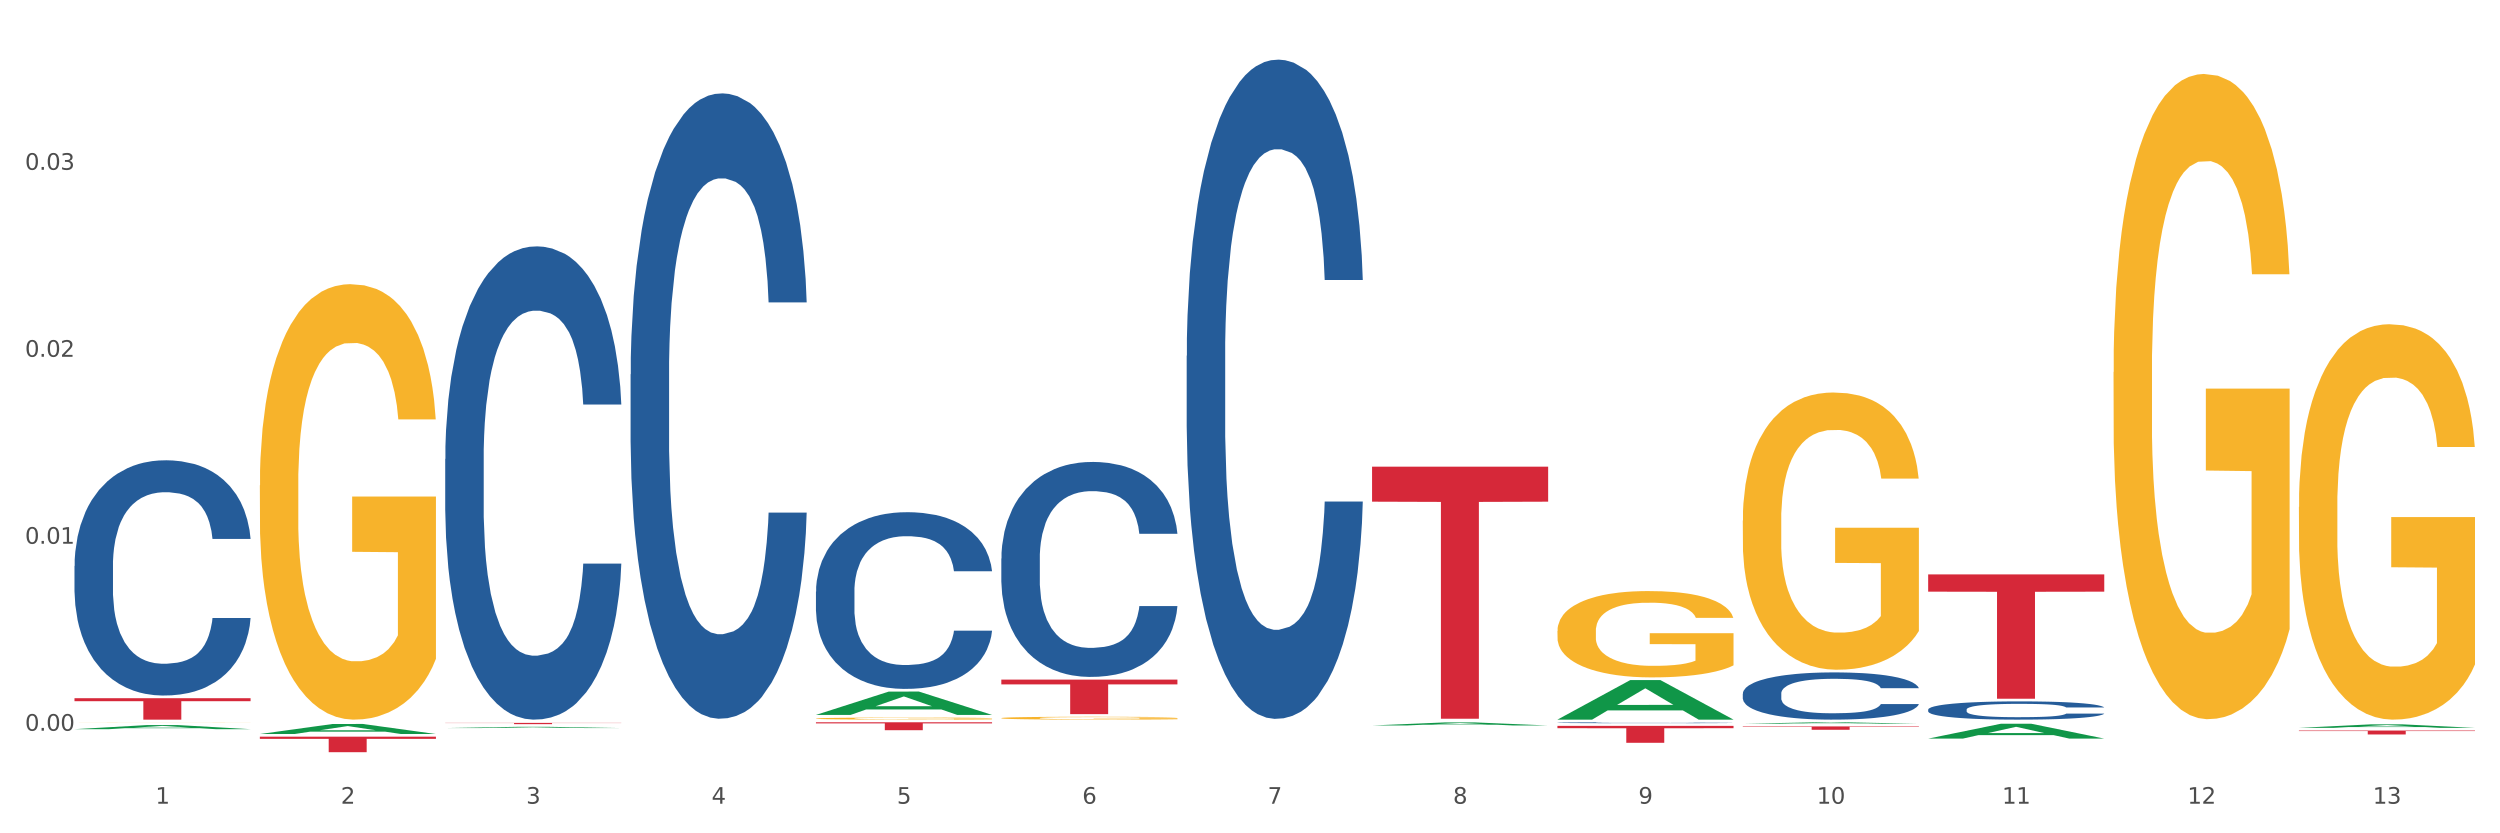 <?xml version="1.0" encoding="utf-8" standalone="no"?>
<!DOCTYPE svg PUBLIC "-//W3C//DTD SVG 1.1//EN"
  "http://www.w3.org/Graphics/SVG/1.1/DTD/svg11.dtd">
<svg xmlns:xlink="http://www.w3.org/1999/xlink" width="1080pt" height="360pt" viewBox="0 0 1080 360" xmlns="http://www.w3.org/2000/svg" version="1.1">
 <rect x="0" y="0" width="1080" height="360" fill="#333333" stroke="none"/>
 <defs>
  <style type="text/css">*{stroke-linejoin: round; stroke-linecap: butt}</style>
 </defs>
 <g id="figure_1">
  <g id="patch_1">
   <path d="M 0 360 
L 1080 360 
L 1080 0 
L 0 0 
z
" style="fill: #ffffff; stroke: #ffffff; stroke-linejoin: miter"/>
  </g>
  <g id="axes_1">
   <g id="matplotlib.axis_1">
    <g id="xtick_1">
     <g id="text_1">
      <!-- 1 -->
      <g style="fill: #4d4d4d" transform="translate(67.159 347.204) scale(0.096 -0.096)">
       <defs>
        <path id="DejaVuSans-31" d="M 794 531 
L 1825 531 
L 1825 4091 
L 703 3866 
L 703 4441 
L 1819 4666 
L 2450 4666 
L 2450 531 
L 3481 531 
L 3481 0 
L 794 0 
L 794 531 
z
" transform="scale(0.016)"/>
       </defs>
       <use xlink:href="#DejaVuSans-31"/>
      </g>
     </g>
    </g>
    <g id="xtick_2">
     <g id="text_2">
      <!-- 2 -->
      <g style="fill: #4d4d4d" transform="translate(147.238 347.204) scale(0.096 -0.096)">
       <defs>
        <path id="DejaVuSans-32" d="M 1228 531 
L 3431 531 
L 3431 0 
L 469 0 
L 469 531 
Q 828 903 1448 1529 
Q 2069 2156 2228 2338 
Q 2531 2678 2651 2914 
Q 2772 3150 2772 3378 
Q 2772 3750 2511 3984 
Q 2250 4219 1831 4219 
Q 1534 4219 1204 4116 
Q 875 4013 500 3803 
L 500 4441 
Q 881 4594 1212 4672 
Q 1544 4750 1819 4750 
Q 2544 4750 2975 4387 
Q 3406 4025 3406 3419 
Q 3406 3131 3298 2873 
Q 3191 2616 2906 2266 
Q 2828 2175 2409 1742 
Q 1991 1309 1228 531 
z
" transform="scale(0.016)"/>
       </defs>
       <use xlink:href="#DejaVuSans-32"/>
      </g>
     </g>
    </g>
    <g id="xtick_3">
     <g id="text_3">
      <!-- 3 -->
      <g style="fill: #4d4d4d" transform="translate(227.317 347.204) scale(0.096 -0.096)">
       <defs>
        <path id="DejaVuSans-33" d="M 2597 2516 
Q 3050 2419 3304 2112 
Q 3559 1806 3559 1356 
Q 3559 666 3084 287 
Q 2609 -91 1734 -91 
Q 1441 -91 1130 -33 
Q 819 25 488 141 
L 488 750 
Q 750 597 1062 519 
Q 1375 441 1716 441 
Q 2309 441 2620 675 
Q 2931 909 2931 1356 
Q 2931 1769 2642 2001 
Q 2353 2234 1838 2234 
L 1294 2234 
L 1294 2753 
L 1863 2753 
Q 2328 2753 2575 2939 
Q 2822 3125 2822 3475 
Q 2822 3834 2567 4026 
Q 2313 4219 1838 4219 
Q 1578 4219 1281 4162 
Q 984 4106 628 3988 
L 628 4550 
Q 988 4650 1302 4700 
Q 1616 4750 1894 4750 
Q 2613 4750 3031 4423 
Q 3450 4097 3450 3541 
Q 3450 3153 3228 2886 
Q 3006 2619 2597 2516 
z
" transform="scale(0.016)"/>
       </defs>
       <use xlink:href="#DejaVuSans-33"/>
      </g>
     </g>
    </g>
    <g id="xtick_4">
     <g id="text_4">
      <!-- 4 -->
      <g style="fill: #4d4d4d" transform="translate(307.396 347.204) scale(0.096 -0.096)">
       <defs>
        <path id="DejaVuSans-34" d="M 2419 4116 
L 825 1625 
L 2419 1625 
L 2419 4116 
z
M 2253 4666 
L 3047 4666 
L 3047 1625 
L 3713 1625 
L 3713 1100 
L 3047 1100 
L 3047 0 
L 2419 0 
L 2419 1100 
L 313 1100 
L 313 1709 
L 2253 4666 
z
" transform="scale(0.016)"/>
       </defs>
       <use xlink:href="#DejaVuSans-34"/>
      </g>
     </g>
    </g>
    <g id="xtick_5">
     <g id="text_5">
      <!-- 5 -->
      <g style="fill: #4d4d4d" transform="translate(387.475 347.204) scale(0.096 -0.096)">
       <defs>
        <path id="DejaVuSans-35" d="M 691 4666 
L 3169 4666 
L 3169 4134 
L 1269 4134 
L 1269 2991 
Q 1406 3038 1543 3061 
Q 1681 3084 1819 3084 
Q 2600 3084 3056 2656 
Q 3513 2228 3513 1497 
Q 3513 744 3044 326 
Q 2575 -91 1722 -91 
Q 1428 -91 1123 -41 
Q 819 9 494 109 
L 494 744 
Q 775 591 1075 516 
Q 1375 441 1709 441 
Q 2250 441 2565 725 
Q 2881 1009 2881 1497 
Q 2881 1984 2565 2268 
Q 2250 2553 1709 2553 
Q 1456 2553 1204 2497 
Q 953 2441 691 2322 
L 691 4666 
z
" transform="scale(0.016)"/>
       </defs>
       <use xlink:href="#DejaVuSans-35"/>
      </g>
     </g>
    </g>
    <g id="xtick_6">
     <g id="text_6">
      <!-- 6 -->
      <g style="fill: #4d4d4d" transform="translate(467.554 347.204) scale(0.096 -0.096)">
       <defs>
        <path id="DejaVuSans-36" d="M 2113 2584 
Q 1688 2584 1439 2293 
Q 1191 2003 1191 1497 
Q 1191 994 1439 701 
Q 1688 409 2113 409 
Q 2538 409 2786 701 
Q 3034 994 3034 1497 
Q 3034 2003 2786 2293 
Q 2538 2584 2113 2584 
z
M 3366 4563 
L 3366 3988 
Q 3128 4100 2886 4159 
Q 2644 4219 2406 4219 
Q 1781 4219 1451 3797 
Q 1122 3375 1075 2522 
Q 1259 2794 1537 2939 
Q 1816 3084 2150 3084 
Q 2853 3084 3261 2657 
Q 3669 2231 3669 1497 
Q 3669 778 3244 343 
Q 2819 -91 2113 -91 
Q 1303 -91 875 529 
Q 447 1150 447 2328 
Q 447 3434 972 4092 
Q 1497 4750 2381 4750 
Q 2619 4750 2861 4703 
Q 3103 4656 3366 4563 
z
" transform="scale(0.016)"/>
       </defs>
       <use xlink:href="#DejaVuSans-36"/>
      </g>
     </g>
    </g>
    <g id="xtick_7">
     <g id="text_7">
      <!-- 7 -->
      <g style="fill: #4d4d4d" transform="translate(547.634 347.204) scale(0.096 -0.096)">
       <defs>
        <path id="DejaVuSans-37" d="M 525 4666 
L 3525 4666 
L 3525 4397 
L 1831 0 
L 1172 0 
L 2766 4134 
L 525 4134 
L 525 4666 
z
" transform="scale(0.016)"/>
       </defs>
       <use xlink:href="#DejaVuSans-37"/>
      </g>
     </g>
    </g>
    <g id="xtick_8">
     <g id="text_8">
      <!-- 8 -->
      <g style="fill: #4d4d4d" transform="translate(627.713 347.204) scale(0.096 -0.096)">
       <defs>
        <path id="DejaVuSans-38" d="M 2034 2216 
Q 1584 2216 1326 1975 
Q 1069 1734 1069 1313 
Q 1069 891 1326 650 
Q 1584 409 2034 409 
Q 2484 409 2743 651 
Q 3003 894 3003 1313 
Q 3003 1734 2745 1975 
Q 2488 2216 2034 2216 
z
M 1403 2484 
Q 997 2584 770 2862 
Q 544 3141 544 3541 
Q 544 4100 942 4425 
Q 1341 4750 2034 4750 
Q 2731 4750 3128 4425 
Q 3525 4100 3525 3541 
Q 3525 3141 3298 2862 
Q 3072 2584 2669 2484 
Q 3125 2378 3379 2068 
Q 3634 1759 3634 1313 
Q 3634 634 3220 271 
Q 2806 -91 2034 -91 
Q 1263 -91 848 271 
Q 434 634 434 1313 
Q 434 1759 690 2068 
Q 947 2378 1403 2484 
z
M 1172 3481 
Q 1172 3119 1398 2916 
Q 1625 2713 2034 2713 
Q 2441 2713 2670 2916 
Q 2900 3119 2900 3481 
Q 2900 3844 2670 4047 
Q 2441 4250 2034 4250 
Q 1625 4250 1398 4047 
Q 1172 3844 1172 3481 
z
" transform="scale(0.016)"/>
       </defs>
       <use xlink:href="#DejaVuSans-38"/>
      </g>
     </g>
    </g>
    <g id="xtick_9">
     <g id="text_9">
      <!-- 9 -->
      <g style="fill: #4d4d4d" transform="translate(707.792 347.204) scale(0.096 -0.096)">
       <defs>
        <path id="DejaVuSans-39" d="M 703 97 
L 703 672 
Q 941 559 1184 500 
Q 1428 441 1663 441 
Q 2288 441 2617 861 
Q 2947 1281 2994 2138 
Q 2813 1869 2534 1725 
Q 2256 1581 1919 1581 
Q 1219 1581 811 2004 
Q 403 2428 403 3163 
Q 403 3881 828 4315 
Q 1253 4750 1959 4750 
Q 2769 4750 3195 4129 
Q 3622 3509 3622 2328 
Q 3622 1225 3098 567 
Q 2575 -91 1691 -91 
Q 1453 -91 1209 -44 
Q 966 3 703 97 
z
M 1959 2075 
Q 2384 2075 2632 2365 
Q 2881 2656 2881 3163 
Q 2881 3666 2632 3958 
Q 2384 4250 1959 4250 
Q 1534 4250 1286 3958 
Q 1038 3666 1038 3163 
Q 1038 2656 1286 2365 
Q 1534 2075 1959 2075 
z
" transform="scale(0.016)"/>
       </defs>
       <use xlink:href="#DejaVuSans-39"/>
      </g>
     </g>
    </g>
    <g id="xtick_10">
     <g id="text_10">
      <!-- 10 -->
      <g style="fill: #4d4d4d" transform="translate(784.817 347.204) scale(0.096 -0.096)">
       <defs>
        <path id="DejaVuSans-30" d="M 2034 4250 
Q 1547 4250 1301 3770 
Q 1056 3291 1056 2328 
Q 1056 1369 1301 889 
Q 1547 409 2034 409 
Q 2525 409 2770 889 
Q 3016 1369 3016 2328 
Q 3016 3291 2770 3770 
Q 2525 4250 2034 4250 
z
M 2034 4750 
Q 2819 4750 3233 4129 
Q 3647 3509 3647 2328 
Q 3647 1150 3233 529 
Q 2819 -91 2034 -91 
Q 1250 -91 836 529 
Q 422 1150 422 2328 
Q 422 3509 836 4129 
Q 1250 4750 2034 4750 
z
" transform="scale(0.016)"/>
       </defs>
       <use xlink:href="#DejaVuSans-31"/>
       <use xlink:href="#DejaVuSans-30" transform="translate(63.623 0)"/>
      </g>
     </g>
    </g>
    <g id="xtick_11">
     <g id="text_11">
      <!-- 11 -->
      <g style="fill: #4d4d4d" transform="translate(864.896 347.204) scale(0.096 -0.096)">
       <use xlink:href="#DejaVuSans-31"/>
       <use xlink:href="#DejaVuSans-31" transform="translate(63.623 0)"/>
      </g>
     </g>
    </g>
    <g id="xtick_12">
     <g id="text_12">
      <!-- 12 -->
      <g style="fill: #4d4d4d" transform="translate(944.975 347.204) scale(0.096 -0.096)">
       <use xlink:href="#DejaVuSans-31"/>
       <use xlink:href="#DejaVuSans-32" transform="translate(63.623 0)"/>
      </g>
     </g>
    </g>
    <g id="xtick_13">
     <g id="text_13">
      <!-- 13 -->
      <g style="fill: #4d4d4d" transform="translate(1025.054 347.204) scale(0.096 -0.096)">
       <use xlink:href="#DejaVuSans-31"/>
       <use xlink:href="#DejaVuSans-33" transform="translate(63.623 0)"/>
      </g>
     </g>
    </g>
    <g id="xtick_14"/>
    <g id="xtick_15"/>
    <g id="xtick_16"/>
    <g id="xtick_17"/>
    <g id="xtick_18"/>
    <g id="xtick_19"/>
    <g id="xtick_20"/>
    <g id="xtick_21"/>
    <g id="xtick_22"/>
    <g id="xtick_23"/>
    <g id="xtick_24"/>
    <g id="xtick_25"/>
   </g>
   <g id="matplotlib.axis_2">
    <g id="ytick_1">
     <g id="text_14">
      <!-- 0.00 -->
      <g style="fill: #4d4d4d" transform="translate(10.8 315.677) scale(0.096 -0.096)">
       <defs>
        <path id="DejaVuSans-2e" d="M 684 794 
L 1344 794 
L 1344 0 
L 684 0 
L 684 794 
z
" transform="scale(0.016)"/>
       </defs>
       <use xlink:href="#DejaVuSans-30"/>
       <use xlink:href="#DejaVuSans-2e" transform="translate(63.623 0)"/>
       <use xlink:href="#DejaVuSans-30" transform="translate(95.41 0)"/>
       <use xlink:href="#DejaVuSans-30" transform="translate(159.033 0)"/>
      </g>
     </g>
    </g>
    <g id="ytick_2">
     <g id="text_15">
      <!-- 0.01 -->
      <g style="fill: #4d4d4d" transform="translate(10.8 234.901) scale(0.096 -0.096)">
       <use xlink:href="#DejaVuSans-30"/>
       <use xlink:href="#DejaVuSans-2e" transform="translate(63.623 0)"/>
       <use xlink:href="#DejaVuSans-30" transform="translate(95.41 0)"/>
       <use xlink:href="#DejaVuSans-31" transform="translate(159.033 0)"/>
      </g>
     </g>
    </g>
    <g id="ytick_3">
     <g id="text_16">
      <!-- 0.02 -->
      <g style="fill: #4d4d4d" transform="translate(10.8 154.125) scale(0.096 -0.096)">
       <use xlink:href="#DejaVuSans-30"/>
       <use xlink:href="#DejaVuSans-2e" transform="translate(63.623 0)"/>
       <use xlink:href="#DejaVuSans-30" transform="translate(95.41 0)"/>
       <use xlink:href="#DejaVuSans-32" transform="translate(159.033 0)"/>
      </g>
     </g>
    </g>
    <g id="ytick_4">
     <g id="text_17">
      <!-- 0.03 -->
      <g style="fill: #4d4d4d" transform="translate(10.8 73.349) scale(0.096 -0.096)">
       <use xlink:href="#DejaVuSans-30"/>
       <use xlink:href="#DejaVuSans-2e" transform="translate(63.623 0)"/>
       <use xlink:href="#DejaVuSans-30" transform="translate(95.41 0)"/>
       <use xlink:href="#DejaVuSans-33" transform="translate(159.033 0)"/>
      </g>
     </g>
    </g>
    <g id="ytick_5"/>
    <g id="ytick_6"/>
    <g id="ytick_7"/>
    <g id="ytick_8"/>
   </g>
   <g id="PolyCollection_1">
    <path d="M 32.175 315.002 
L 32.253 315.001 
L 63.625 313.223 
L 76.644 313.221 
L 108.25 315.006 
L 93.192 315.006 
L 86.369 314.59 
L 53.978 314.59 
L 53.743 314.597 
L 47.155 315.006 
L 32.175 315.006 
L 32.175 315.002 
L 58.056 314.342 
L 82.291 314.34 
L 70.291 313.601 
L 70.134 313.598 
L 69.977 313.603 
L 57.978 314.34 
L 58.056 314.342 
L 32.175 315.002 
z
" clip-path="url(#pb15d1b9025)" style="fill: #109648"/>
    <path d="M 752.887 313.81 
L 828.963 313.81 
L 828.963 314.013 
L 799.037 314.014 
L 799.037 315.267 
L 782.632 315.267 
L 782.632 314.014 
L 752.887 314.013 
L 752.887 313.812 
L 752.887 313.81 
z
" clip-path="url(#pb15d1b9025)" style="fill: #d62839"/>
    <path d="M 672.808 313.578 
L 748.883 313.578 
L 748.883 314.594 
L 718.958 314.601 
L 718.958 320.886 
L 702.553 320.886 
L 702.553 314.601 
L 672.808 314.594 
L 672.808 313.585 
L 672.808 313.578 
z
" clip-path="url(#pb15d1b9025)" style="fill: #d62839"/>
    <path d="M 592.729 201.592 
L 668.804 201.592 
L 668.804 216.725 
L 638.879 216.827 
L 638.879 310.489 
L 622.474 310.489 
L 622.474 216.827 
L 592.729 216.725 
L 592.729 201.694 
L 592.729 201.592 
z
" clip-path="url(#pb15d1b9025)" style="fill: #d62839"/>
    <path d="M 432.571 293.578 
L 508.646 293.578 
L 508.646 295.651 
L 478.721 295.665 
L 478.721 308.496 
L 462.316 308.496 
L 462.316 295.665 
L 432.571 295.651 
L 432.571 293.592 
L 432.571 293.578 
z
" clip-path="url(#pb15d1b9025)" style="fill: #d62839"/>
    <path d="M 352.492 312.03 
L 428.567 312.03 
L 428.567 312.504 
L 398.641 312.508 
L 398.641 315.444 
L 382.237 315.444 
L 382.237 312.508 
L 352.492 312.504 
L 352.492 312.033 
L 352.492 312.03 
z
" clip-path="url(#pb15d1b9025)" style="fill: #d62839"/>
    <path d="M 192.333 312.286 
L 268.408 312.286 
L 268.408 312.362 
L 238.483 312.362 
L 238.483 312.833 
L 222.078 312.833 
L 222.078 312.362 
L 192.333 312.362 
L 192.333 312.286 
L 192.333 312.286 
z
" clip-path="url(#pb15d1b9025)" style="fill: #d62839"/>
    <path d="M 112.254 318.246 
L 188.329 318.246 
L 188.329 319.177 
L 158.404 319.184 
L 158.404 324.95 
L 141.999 324.95 
L 141.999 319.184 
L 112.254 319.177 
L 112.254 318.252 
L 112.254 318.246 
z
" clip-path="url(#pb15d1b9025)" style="fill: #d62839"/>
    <path d="M 32.175 301.62 
L 108.25 301.62 
L 108.25 302.908 
L 78.325 302.916 
L 78.325 310.885 
L 61.92 310.885 
L 61.92 302.916 
L 32.175 302.908 
L 32.175 301.629 
L 32.175 301.62 
z
" clip-path="url(#pb15d1b9025)" style="fill: #d62839"/>
    <path d="M 32.175 244.506 
L 32.265 244.414 
L 32.265 241.815 
L 32.535 238.288 
L 33.524 231.79 
L 34.783 226.871 
L 36.941 221.116 
L 38.11 218.703 
L 39.639 216.012 
L 42.786 211.649 
L 46.383 207.936 
L 48.901 205.894 
L 50.789 204.595 
L 55.016 202.275 
L 57.443 201.254 
L 59.961 200.418 
L 62.119 199.861 
L 65.716 199.212 
L 68.594 198.933 
L 71.921 198.84 
L 74.709 198.933 
L 78.396 199.304 
L 83.791 200.418 
L 85.859 201.068 
L 88.647 202.182 
L 91.524 203.667 
L 93.862 205.152 
L 96.56 207.287 
L 99.348 210.071 
L 102.045 213.598 
L 103.934 216.847 
L 105.463 220.281 
L 106.811 224.458 
L 107.801 229.006 
L 108.25 232.811 
L 91.794 232.811 
L 91.345 229.377 
L 90.445 225.665 
L 89.546 223.158 
L 88.557 221.116 
L 87.028 218.796 
L 85.679 217.311 
L 83.431 215.547 
L 81.363 214.434 
L 79.655 213.784 
L 77.586 213.227 
L 73.18 212.67 
L 70.033 212.67 
L 68.054 212.856 
L 65.627 213.32 
L 63.558 213.97 
L 61.13 215.083 
L 59.242 216.29 
L 57.354 217.868 
L 56.274 218.982 
L 54.656 221.024 
L 53.577 222.694 
L 52.138 225.572 
L 51.329 227.614 
L 49.89 232.904 
L 49.26 236.803 
L 48.991 239.494 
L 48.811 242.464 
L 48.811 256.944 
L 49.35 263.441 
L 49.8 266.226 
L 50.519 269.381 
L 51.868 273.465 
L 53.847 277.456 
L 55.915 280.334 
L 57.623 282.097 
L 59.242 283.397 
L 60.861 284.418 
L 62.839 285.346 
L 64.457 285.903 
L 66.885 286.46 
L 69.763 286.738 
L 72.011 286.738 
L 76.597 286.274 
L 78.665 285.81 
L 80.644 285.16 
L 82.802 284.139 
L 84.51 283.026 
L 85.5 282.19 
L 87.118 280.427 
L 88.377 278.57 
L 89.456 276.435 
L 90.176 274.579 
L 90.985 271.795 
L 91.614 268.639 
L 91.794 266.968 
L 108.25 266.968 
L 107.89 270.31 
L 107.261 273.558 
L 106.002 277.921 
L 105.013 280.427 
L 103.484 283.49 
L 101.866 286.088 
L 99.618 288.966 
L 97.549 291.101 
L 95.391 292.957 
L 93.053 294.628 
L 88.827 296.948 
L 87.298 297.598 
L 84.061 298.712 
L 81.543 299.361 
L 77.856 300.011 
L 74.079 300.382 
L 70.123 300.475 
L 66.616 300.289 
L 62.749 299.733 
L 60.321 299.176 
L 57.623 298.34 
L 54.476 297.041 
L 51.509 295.463 
L 48.721 293.607 
L 46.113 291.472 
L 43.685 289.059 
L 40.538 285.067 
L 38.2 281.169 
L 36.491 277.549 
L 35.322 274.486 
L 34.153 270.588 
L 33.524 267.896 
L 32.535 261.399 
L 32.175 255.366 
L 32.175 244.506 
z
" clip-path="url(#pb15d1b9025)" style="fill: #255c99"/>
    <path d="M 192.333 198.294 
L 192.423 198.107 
L 192.423 192.879 
L 192.693 185.783 
L 193.682 172.713 
L 194.941 162.817 
L 197.099 151.24 
L 198.268 146.386 
L 199.797 140.971 
L 202.944 132.195 
L 206.541 124.726 
L 209.059 120.619 
L 210.947 118.004 
L 215.174 113.337 
L 217.602 111.283 
L 220.12 109.602 
L 222.278 108.482 
L 225.875 107.175 
L 228.752 106.615 
L 232.079 106.428 
L 234.867 106.615 
L 238.554 107.362 
L 243.949 109.602 
L 246.018 110.909 
L 248.805 113.15 
L 251.683 116.137 
L 254.021 119.125 
L 256.718 123.419 
L 259.506 129.021 
L 262.204 136.116 
L 264.092 142.651 
L 265.621 149.56 
L 266.97 157.962 
L 267.959 167.112 
L 268.408 174.767 
L 251.953 174.767 
L 251.503 167.858 
L 250.604 160.39 
L 249.704 155.348 
L 248.715 151.24 
L 247.187 146.572 
L 245.838 143.585 
L 243.59 140.037 
L 241.521 137.797 
L 239.813 136.49 
L 237.745 135.369 
L 233.338 134.249 
L 230.191 134.249 
L 228.213 134.622 
L 225.785 135.556 
L 223.717 136.863 
L 221.289 139.104 
L 219.4 141.531 
L 217.512 144.705 
L 216.433 146.946 
L 214.814 151.054 
L 213.735 154.415 
L 212.296 160.203 
L 211.487 164.311 
L 210.048 174.954 
L 209.419 182.796 
L 209.149 188.211 
L 208.969 194.186 
L 208.969 223.314 
L 209.509 236.384 
L 209.958 241.986 
L 210.678 248.334 
L 212.027 256.55 
L 214.005 264.579 
L 216.073 270.367 
L 217.782 273.915 
L 219.4 276.529 
L 221.019 278.583 
L 222.997 280.45 
L 224.616 281.57 
L 227.044 282.69 
L 229.921 283.251 
L 232.169 283.251 
L 236.755 282.317 
L 238.824 281.383 
L 240.802 280.076 
L 242.96 278.022 
L 244.669 275.782 
L 245.658 274.101 
L 247.276 270.554 
L 248.535 266.819 
L 249.615 262.525 
L 250.334 258.79 
L 251.143 253.189 
L 251.773 246.84 
L 251.953 243.479 
L 268.408 243.479 
L 268.049 250.201 
L 267.419 256.737 
L 266.16 265.512 
L 265.171 270.554 
L 263.643 276.715 
L 262.024 281.944 
L 259.776 287.732 
L 257.708 292.026 
L 255.549 295.761 
L 253.211 299.122 
L 248.985 303.79 
L 247.456 305.097 
L 244.219 307.337 
L 241.701 308.644 
L 238.014 309.951 
L 234.238 310.698 
L 230.281 310.885 
L 226.774 310.512 
L 222.907 309.391 
L 220.479 308.271 
L 217.782 306.59 
L 214.634 303.976 
L 211.667 300.802 
L 208.879 297.068 
L 206.271 292.773 
L 203.843 287.919 
L 200.696 279.89 
L 198.358 272.047 
L 196.65 264.765 
L 195.481 258.604 
L 194.312 250.762 
L 193.682 245.347 
L 192.693 232.276 
L 192.333 220.14 
L 192.333 198.294 
z
" clip-path="url(#pb15d1b9025)" style="fill: #255c99"/>
    <path d="M 272.412 161.724 
L 272.502 161.477 
L 272.502 154.569 
L 272.772 145.194 
L 273.761 127.923 
L 275.02 114.847 
L 277.178 99.55 
L 278.347 93.135 
L 279.876 85.98 
L 283.023 74.385 
L 286.62 64.516 
L 289.138 59.088 
L 291.027 55.634 
L 295.253 49.466 
L 297.681 46.752 
L 300.199 44.531 
L 302.357 43.051 
L 305.954 41.324 
L 308.831 40.584 
L 312.159 40.337 
L 314.946 40.584 
L 318.633 41.571 
L 324.028 44.531 
L 326.097 46.258 
L 328.884 49.219 
L 331.762 53.167 
L 334.1 57.114 
L 336.798 62.789 
L 339.585 70.19 
L 342.283 79.566 
L 344.171 88.201 
L 345.7 97.33 
L 347.049 108.432 
L 348.038 120.521 
L 348.488 130.637 
L 332.032 130.637 
L 331.582 121.508 
L 330.683 111.639 
L 329.784 104.978 
L 328.794 99.55 
L 327.266 93.382 
L 325.917 89.435 
L 323.669 84.747 
L 321.601 81.786 
L 319.892 80.059 
L 317.824 78.579 
L 313.418 77.098 
L 310.27 77.098 
L 308.292 77.592 
L 305.864 78.826 
L 303.796 80.553 
L 301.368 83.513 
L 299.479 86.721 
L 297.591 90.915 
L 296.512 93.876 
L 294.893 99.303 
L 293.814 103.744 
L 292.375 111.393 
L 291.566 116.821 
L 290.127 130.884 
L 289.498 141.246 
L 289.228 148.401 
L 289.048 156.296 
L 289.048 194.784 
L 289.588 212.055 
L 290.037 219.457 
L 290.757 227.845 
L 292.106 238.701 
L 294.084 249.31 
L 296.152 256.958 
L 297.861 261.646 
L 299.479 265.1 
L 301.098 267.814 
L 303.076 270.281 
L 304.695 271.761 
L 307.123 273.242 
L 310 273.982 
L 312.249 273.982 
L 316.835 272.748 
L 318.903 271.515 
L 320.881 269.788 
L 323.039 267.074 
L 324.748 264.113 
L 325.737 261.893 
L 327.356 257.205 
L 328.615 252.27 
L 329.694 246.596 
L 330.413 241.661 
L 331.222 234.26 
L 331.852 225.871 
L 332.032 221.43 
L 348.488 221.43 
L 348.128 230.312 
L 347.498 238.948 
L 346.24 250.543 
L 345.25 257.205 
L 343.722 265.347 
L 342.103 272.255 
L 339.855 279.903 
L 337.787 285.578 
L 335.629 290.512 
L 333.291 294.953 
L 329.064 301.121 
L 327.535 302.848 
L 324.298 305.809 
L 321.78 307.536 
L 318.094 309.263 
L 314.317 310.25 
L 310.36 310.497 
L 306.853 310.003 
L 302.986 308.523 
L 300.558 307.043 
L 297.861 304.822 
L 294.713 301.368 
L 291.746 297.174 
L 288.958 292.239 
L 286.351 286.565 
L 283.923 280.15 
L 280.775 269.541 
L 278.437 259.179 
L 276.729 249.557 
L 275.56 241.415 
L 274.391 231.052 
L 273.761 223.898 
L 272.772 206.627 
L 272.412 190.59 
L 272.412 161.724 
z
" clip-path="url(#pb15d1b9025)" style="fill: #255c99"/>
    <path d="M 32.175 312.051 
L 32.265 312.051 
L 32.265 312.05 
L 32.444 312.048 
L 33.343 312.045 
L 34.69 312.043 
L 35.678 312.041 
L 36.666 312.04 
L 37.833 312.039 
L 39.271 312.038 
L 41.875 312.036 
L 43.492 312.035 
L 45.468 312.034 
L 49.061 312.033 
L 51.665 312.032 
L 54.36 312.032 
L 58.761 312.031 
L 61.635 312.03 
L 64.689 312.03 
L 68.371 312.03 
L 71.156 312.03 
L 77.263 312.03 
L 82.473 312.031 
L 84.988 312.031 
L 88.221 312.031 
L 89.927 312.032 
L 92.712 312.032 
L 95.586 312.033 
L 97.562 312.034 
L 100.526 312.035 
L 102.771 312.037 
L 104.837 312.039 
L 105.915 312.04 
L 106.723 312.041 
L 107.442 312.042 
L 108.16 312.044 
L 91.993 312.044 
L 91.365 312.043 
L 90.377 312.041 
L 88.939 312.04 
L 87.682 312.039 
L 85.526 312.038 
L 83.55 312.038 
L 81.485 312.037 
L 78.97 312.037 
L 76.994 312.036 
L 74.209 312.036 
L 68.731 312.036 
L 65.048 312.037 
L 62.533 312.037 
L 60.917 312.037 
L 59.479 312.038 
L 57.863 312.038 
L 55.977 312.039 
L 54.629 312.04 
L 53.282 312.041 
L 52.204 312.042 
L 51.216 312.043 
L 50.408 312.045 
L 49.779 312.046 
L 49.24 312.047 
L 48.791 312.05 
L 48.791 312.056 
L 48.971 312.057 
L 49.42 312.059 
L 49.959 312.06 
L 50.857 312.062 
L 51.665 312.063 
L 53.192 312.064 
L 54.899 312.065 
L 56.246 312.066 
L 57.593 312.067 
L 59.929 312.068 
L 62.533 312.069 
L 64.779 312.069 
L 67.832 312.069 
L 69.898 312.07 
L 71.695 312.07 
L 76.096 312.07 
L 79.239 312.07 
L 82.742 312.069 
L 85.437 312.069 
L 87.682 312.068 
L 90.197 312.068 
L 91.814 312.067 
L 91.814 312.058 
L 72.054 312.058 
L 72.054 312.052 
L 108.25 312.052 
L 108.25 312.069 
L 106.723 312.07 
L 105.017 312.071 
L 103.22 312.072 
L 100.526 312.073 
L 97.292 312.074 
L 94.418 312.074 
L 91.365 312.075 
L 87.772 312.075 
L 83.101 312.076 
L 80.227 312.076 
L 76.635 312.076 
L 72.413 312.076 
L 68.731 312.076 
L 65.138 312.076 
L 61.366 312.075 
L 57.683 312.075 
L 54.899 312.074 
L 52.114 312.073 
L 49.15 312.073 
L 46.815 312.072 
L 45.019 312.071 
L 43.043 312.07 
L 40.887 312.069 
L 39.271 312.068 
L 37.833 312.066 
L 36.307 312.065 
L 35.229 312.064 
L 34.151 312.062 
L 33.522 312.061 
L 32.804 312.059 
L 32.265 312.056 
L 32.175 312.051 
z
" clip-path="url(#pb15d1b9025)" style="fill: #f7b32b"/>
    <path d="M 352.492 255.567 
L 352.582 255.498 
L 352.582 253.545 
L 352.851 250.896 
L 353.84 246.016 
L 355.099 242.32 
L 357.258 237.998 
L 358.427 236.185 
L 359.955 234.163 
L 363.103 230.886 
L 366.699 228.097 
L 369.217 226.564 
L 371.106 225.587 
L 375.332 223.844 
L 377.76 223.078 
L 380.278 222.45 
L 382.436 222.032 
L 386.033 221.544 
L 388.911 221.335 
L 392.238 221.265 
L 395.025 221.335 
L 398.712 221.613 
L 404.108 222.45 
L 406.176 222.938 
L 408.963 223.775 
L 411.841 224.89 
L 414.179 226.006 
L 416.877 227.609 
L 419.664 229.701 
L 422.362 232.35 
L 424.25 234.791 
L 425.779 237.37 
L 427.128 240.508 
L 428.117 243.924 
L 428.567 246.782 
L 412.111 246.782 
L 411.661 244.203 
L 410.762 241.414 
L 409.863 239.532 
L 408.874 237.998 
L 407.345 236.255 
L 405.996 235.139 
L 403.748 233.814 
L 401.68 232.978 
L 399.971 232.49 
L 397.903 232.071 
L 393.497 231.653 
L 390.349 231.653 
L 388.371 231.793 
L 385.943 232.141 
L 383.875 232.629 
L 381.447 233.466 
L 379.559 234.372 
L 377.67 235.558 
L 376.591 236.394 
L 374.972 237.928 
L 373.893 239.183 
L 372.455 241.344 
L 371.645 242.878 
L 370.207 246.852 
L 369.577 249.78 
L 369.307 251.802 
L 369.127 254.033 
L 369.127 264.91 
L 369.667 269.79 
L 370.117 271.882 
L 370.836 274.252 
L 372.185 277.32 
L 374.163 280.318 
L 376.231 282.479 
L 377.94 283.804 
L 379.559 284.78 
L 381.177 285.547 
L 383.155 286.244 
L 384.774 286.663 
L 387.202 287.081 
L 390.08 287.29 
L 392.328 287.29 
L 396.914 286.941 
L 398.982 286.593 
L 400.96 286.105 
L 403.118 285.338 
L 404.827 284.501 
L 405.816 283.874 
L 407.435 282.549 
L 408.694 281.155 
L 409.773 279.551 
L 410.492 278.157 
L 411.302 276.065 
L 411.931 273.695 
L 412.111 272.44 
L 428.567 272.44 
L 428.207 274.95 
L 427.578 277.39 
L 426.319 280.667 
L 425.33 282.549 
L 423.801 284.85 
L 422.182 286.802 
L 419.934 288.963 
L 417.866 290.567 
L 415.708 291.961 
L 413.37 293.216 
L 409.143 294.959 
L 407.615 295.447 
L 404.377 296.284 
L 401.86 296.772 
L 398.173 297.26 
L 394.396 297.539 
L 390.439 297.609 
L 386.932 297.469 
L 383.066 297.051 
L 380.638 296.633 
L 377.94 296.005 
L 374.793 295.029 
L 371.825 293.844 
L 369.038 292.449 
L 366.43 290.846 
L 364.002 289.033 
L 360.854 286.035 
L 358.516 283.107 
L 356.808 280.388 
L 355.639 278.087 
L 354.47 275.159 
L 353.84 273.137 
L 352.851 268.256 
L 352.492 263.725 
L 352.492 255.567 
z
" clip-path="url(#pb15d1b9025)" style="fill: #255c99"/>
    <path d="M 512.65 153.722 
L 512.74 153.462 
L 512.74 146.18 
L 513.01 136.296 
L 513.999 118.09 
L 515.258 104.306 
L 517.416 88.18 
L 518.585 81.418 
L 520.114 73.876 
L 523.261 61.651 
L 526.858 51.248 
L 529.376 45.526 
L 531.264 41.885 
L 535.49 35.383 
L 537.918 32.522 
L 540.436 30.181 
L 542.594 28.62 
L 546.191 26.8 
L 549.069 26.02 
L 552.396 25.759 
L 555.184 26.02 
L 558.871 27.06 
L 564.266 30.181 
L 566.334 32.002 
L 569.122 35.123 
L 571.999 39.284 
L 574.337 43.445 
L 577.035 49.427 
L 579.823 57.23 
L 582.52 67.113 
L 584.409 76.216 
L 585.937 85.84 
L 587.286 97.543 
L 588.275 110.288 
L 588.725 120.951 
L 572.269 120.951 
L 571.819 111.328 
L 570.92 100.925 
L 570.021 93.902 
L 569.032 88.18 
L 567.503 81.678 
L 566.154 77.517 
L 563.906 72.575 
L 561.838 69.454 
L 560.129 67.633 
L 558.061 66.073 
L 553.655 64.512 
L 550.508 64.512 
L 548.529 65.033 
L 546.101 66.333 
L 544.033 68.154 
L 541.605 71.275 
L 539.717 74.656 
L 537.828 79.077 
L 536.749 82.198 
L 535.131 87.92 
L 534.052 92.602 
L 532.613 100.664 
L 531.804 106.386 
L 530.365 121.211 
L 529.735 132.135 
L 529.466 139.677 
L 529.286 148 
L 529.286 188.574 
L 529.825 206.78 
L 530.275 214.582 
L 530.994 223.425 
L 532.343 234.869 
L 534.321 246.053 
L 536.39 254.116 
L 538.098 259.057 
L 539.717 262.698 
L 541.335 265.559 
L 543.314 268.16 
L 544.932 269.721 
L 547.36 271.281 
L 550.238 272.062 
L 552.486 272.062 
L 557.072 270.761 
L 559.14 269.461 
L 561.119 267.64 
L 563.277 264.779 
L 564.985 261.658 
L 565.974 259.317 
L 567.593 254.376 
L 568.852 249.174 
L 569.931 243.192 
L 570.65 237.99 
L 571.46 230.188 
L 572.089 221.345 
L 572.269 216.663 
L 588.725 216.663 
L 588.365 226.026 
L 587.736 235.129 
L 586.477 247.353 
L 585.488 254.376 
L 583.959 262.959 
L 582.341 270.241 
L 580.092 278.304 
L 578.024 284.286 
L 575.866 289.487 
L 573.528 294.169 
L 569.302 300.671 
L 567.773 302.492 
L 564.536 305.613 
L 562.018 307.433 
L 558.331 309.254 
L 554.554 310.294 
L 550.598 310.554 
L 547.091 310.034 
L 543.224 308.474 
L 540.796 306.913 
L 538.098 304.572 
L 534.951 300.931 
L 531.983 296.51 
L 529.196 291.308 
L 526.588 285.326 
L 524.16 278.564 
L 521.013 267.38 
L 518.675 256.456 
L 516.966 246.313 
L 515.797 237.73 
L 514.628 226.807 
L 513.999 219.264 
L 513.01 201.058 
L 512.65 184.152 
L 512.65 153.722 
z
" clip-path="url(#pb15d1b9025)" style="fill: #255c99"/>
    <path d="M 672.808 312.211 
L 672.898 312.211 
L 672.898 312.201 
L 673.168 312.187 
L 674.157 312.161 
L 675.416 312.141 
L 677.574 312.118 
L 678.743 312.109 
L 680.272 312.098 
L 683.419 312.081 
L 687.016 312.066 
L 689.534 312.058 
L 691.422 312.053 
L 695.649 312.044 
L 698.077 312.04 
L 700.595 312.036 
L 702.753 312.034 
L 706.35 312.032 
L 709.227 312.03 
L 712.554 312.03 
L 715.342 312.03 
L 719.029 312.032 
L 724.424 312.036 
L 726.492 312.039 
L 729.28 312.043 
L 732.158 312.049 
L 734.496 312.055 
L 737.193 312.064 
L 739.981 312.075 
L 742.679 312.089 
L 744.567 312.101 
L 746.096 312.115 
L 747.445 312.132 
L 748.434 312.15 
L 748.883 312.165 
L 732.427 312.165 
L 731.978 312.151 
L 731.079 312.136 
L 730.179 312.127 
L 729.19 312.118 
L 727.661 312.109 
L 726.313 312.103 
L 724.065 312.096 
L 721.996 312.092 
L 720.288 312.089 
L 718.22 312.087 
L 713.813 312.085 
L 710.666 312.085 
L 708.688 312.086 
L 706.26 312.087 
L 704.191 312.09 
L 701.764 312.094 
L 699.875 312.099 
L 697.987 312.106 
L 696.908 312.11 
L 695.289 312.118 
L 694.21 312.125 
L 692.771 312.136 
L 691.962 312.144 
L 690.523 312.165 
L 689.894 312.181 
L 689.624 312.191 
L 689.444 312.203 
L 689.444 312.261 
L 689.984 312.286 
L 690.433 312.297 
L 691.153 312.31 
L 692.501 312.326 
L 694.48 312.342 
L 696.548 312.353 
L 698.257 312.36 
L 699.875 312.365 
L 701.494 312.37 
L 703.472 312.373 
L 705.091 312.375 
L 707.519 312.378 
L 710.396 312.379 
L 712.644 312.379 
L 717.23 312.377 
L 719.299 312.375 
L 721.277 312.372 
L 723.435 312.368 
L 725.144 312.364 
L 726.133 312.361 
L 727.751 312.354 
L 729.01 312.346 
L 730.089 312.338 
L 730.809 312.331 
L 731.618 312.319 
L 732.248 312.307 
L 732.427 312.3 
L 748.883 312.3 
L 748.524 312.314 
L 747.894 312.326 
L 746.635 312.344 
L 745.646 312.354 
L 744.117 312.366 
L 742.499 312.376 
L 740.251 312.388 
L 738.183 312.396 
L 736.024 312.403 
L 733.686 312.41 
L 729.46 312.419 
L 727.931 312.422 
L 724.694 312.426 
L 722.176 312.429 
L 718.489 312.431 
L 714.713 312.433 
L 710.756 312.433 
L 707.249 312.433 
L 703.382 312.43 
L 700.954 312.428 
L 698.257 312.425 
L 695.109 312.42 
L 692.142 312.413 
L 689.354 312.406 
L 686.746 312.398 
L 684.318 312.388 
L 681.171 312.372 
L 678.833 312.357 
L 677.125 312.342 
L 675.956 312.33 
L 674.787 312.315 
L 674.157 312.304 
L 673.168 312.278 
L 672.808 312.254 
L 672.808 312.211 
z
" clip-path="url(#pb15d1b9025)" style="fill: #255c99"/>
    <path d="M 752.887 299.647 
L 752.977 299.628 
L 752.977 299.106 
L 753.247 298.398 
L 754.236 297.093 
L 755.495 296.106 
L 757.653 294.95 
L 758.822 294.465 
L 760.351 293.925 
L 763.498 293.049 
L 767.095 292.304 
L 769.613 291.894 
L 771.501 291.633 
L 775.728 291.167 
L 778.156 290.962 
L 780.674 290.794 
L 782.832 290.682 
L 786.429 290.552 
L 789.306 290.496 
L 792.633 290.477 
L 795.421 290.496 
L 799.108 290.57 
L 804.503 290.794 
L 806.572 290.924 
L 809.359 291.148 
L 812.237 291.446 
L 814.575 291.744 
L 817.273 292.173 
L 820.06 292.732 
L 822.758 293.44 
L 824.646 294.093 
L 826.175 294.782 
L 827.524 295.621 
L 828.513 296.534 
L 828.963 297.298 
L 812.507 297.298 
L 812.057 296.609 
L 811.158 295.863 
L 810.258 295.36 
L 809.269 294.95 
L 807.741 294.484 
L 806.392 294.186 
L 804.144 293.832 
L 802.075 293.608 
L 800.367 293.478 
L 798.299 293.366 
L 793.892 293.254 
L 790.745 293.254 
L 788.767 293.291 
L 786.339 293.385 
L 784.271 293.515 
L 781.843 293.739 
L 779.954 293.981 
L 778.066 294.298 
L 776.987 294.521 
L 775.368 294.931 
L 774.289 295.267 
L 772.85 295.845 
L 772.041 296.255 
L 770.602 297.317 
L 769.973 298.1 
L 769.703 298.64 
L 769.523 299.237 
L 769.523 302.144 
L 770.063 303.449 
L 770.512 304.008 
L 771.232 304.641 
L 772.581 305.461 
L 774.559 306.263 
L 776.627 306.841 
L 778.336 307.195 
L 779.954 307.456 
L 781.573 307.661 
L 783.551 307.847 
L 785.17 307.959 
L 787.598 308.071 
L 790.475 308.127 
L 792.723 308.127 
L 797.31 308.033 
L 799.378 307.94 
L 801.356 307.81 
L 803.514 307.605 
L 805.223 307.381 
L 806.212 307.213 
L 807.831 306.859 
L 809.089 306.487 
L 810.169 306.058 
L 810.888 305.685 
L 811.697 305.126 
L 812.327 304.492 
L 812.507 304.157 
L 828.963 304.157 
L 828.603 304.828 
L 827.973 305.48 
L 826.714 306.356 
L 825.725 306.859 
L 824.197 307.474 
L 822.578 307.996 
L 820.33 308.574 
L 818.262 309.003 
L 816.104 309.375 
L 813.765 309.711 
L 809.539 310.177 
L 808.01 310.307 
L 804.773 310.531 
L 802.255 310.661 
L 798.568 310.792 
L 794.792 310.866 
L 790.835 310.885 
L 787.328 310.848 
L 783.461 310.736 
L 781.033 310.624 
L 778.336 310.456 
L 775.188 310.195 
L 772.221 309.879 
L 769.433 309.506 
L 766.825 309.077 
L 764.398 308.593 
L 761.25 307.791 
L 758.912 307.008 
L 757.204 306.282 
L 756.035 305.667 
L 754.866 304.884 
L 754.236 304.343 
L 753.247 303.039 
L 752.887 301.827 
L 752.887 299.647 
z
" clip-path="url(#pb15d1b9025)" style="fill: #255c99"/>
    <path d="M 832.967 306.54 
L 833.056 306.532 
L 833.056 306.331 
L 833.326 306.057 
L 834.315 305.552 
L 835.574 305.17 
L 837.732 304.724 
L 838.901 304.536 
L 840.43 304.327 
L 843.577 303.989 
L 847.174 303.7 
L 849.692 303.542 
L 851.581 303.441 
L 855.807 303.261 
L 858.235 303.182 
L 860.753 303.117 
L 862.911 303.073 
L 866.508 303.023 
L 869.385 303.001 
L 872.713 302.994 
L 875.5 303.001 
L 879.187 303.03 
L 884.583 303.117 
L 886.651 303.167 
L 889.438 303.254 
L 892.316 303.369 
L 894.654 303.484 
L 897.352 303.65 
L 900.139 303.866 
L 902.837 304.14 
L 904.725 304.392 
L 906.254 304.659 
L 907.603 304.983 
L 908.592 305.336 
L 909.042 305.632 
L 892.586 305.632 
L 892.136 305.365 
L 891.237 305.077 
L 890.338 304.882 
L 889.348 304.724 
L 887.82 304.544 
L 886.471 304.428 
L 884.223 304.291 
L 882.155 304.205 
L 880.446 304.154 
L 878.378 304.111 
L 873.972 304.068 
L 870.824 304.068 
L 868.846 304.082 
L 866.418 304.118 
L 864.35 304.169 
L 861.922 304.255 
L 860.033 304.349 
L 858.145 304.471 
L 857.066 304.558 
L 855.447 304.716 
L 854.368 304.846 
L 852.929 305.07 
L 852.12 305.228 
L 850.681 305.639 
L 850.052 305.942 
L 849.782 306.15 
L 849.602 306.381 
L 849.602 307.505 
L 850.142 308.01 
L 850.591 308.226 
L 851.311 308.471 
L 852.66 308.788 
L 854.638 309.098 
L 856.706 309.321 
L 858.415 309.458 
L 860.033 309.559 
L 861.652 309.638 
L 863.63 309.71 
L 865.249 309.754 
L 867.677 309.797 
L 870.554 309.818 
L 872.803 309.818 
L 877.389 309.782 
L 879.457 309.746 
L 881.435 309.696 
L 883.593 309.617 
L 885.302 309.53 
L 886.291 309.465 
L 887.91 309.328 
L 889.169 309.184 
L 890.248 309.019 
L 890.967 308.874 
L 891.776 308.658 
L 892.406 308.413 
L 892.586 308.284 
L 909.042 308.284 
L 908.682 308.543 
L 908.053 308.795 
L 906.794 309.134 
L 905.804 309.328 
L 904.276 309.566 
L 902.657 309.768 
L 900.409 309.991 
L 898.341 310.157 
L 896.183 310.301 
L 893.845 310.431 
L 889.618 310.611 
L 888.09 310.662 
L 884.852 310.748 
L 882.334 310.798 
L 878.648 310.849 
L 874.871 310.878 
L 870.914 310.885 
L 867.407 310.871 
L 863.54 310.827 
L 861.113 310.784 
L 858.415 310.719 
L 855.268 310.618 
L 852.3 310.496 
L 849.512 310.352 
L 846.905 310.186 
L 844.477 309.999 
L 841.329 309.689 
L 838.991 309.386 
L 837.283 309.105 
L 836.114 308.867 
L 834.945 308.565 
L 834.315 308.356 
L 833.326 307.851 
L 832.967 307.383 
L 832.967 306.54 
z
" clip-path="url(#pb15d1b9025)" style="fill: #255c99"/>
    <path d="M 993.125 218.998 
L 993.215 218.842 
L 993.215 213.226 
L 993.394 208.39 
L 994.292 196.69 
L 995.64 187.017 
L 996.628 181.869 
L 997.616 177.657 
L 998.783 173.445 
L 1000.22 169.077 
L 1002.825 162.681 
L 1004.442 159.405 
L 1006.418 155.973 
L 1010.01 150.98 
L 1012.615 148.172 
L 1015.31 145.832 
L 1019.711 143.024 
L 1022.585 141.776 
L 1025.639 140.84 
L 1029.321 140.216 
L 1032.105 140.06 
L 1038.213 140.528 
L 1043.422 141.932 
L 1045.937 143.024 
L 1049.171 144.896 
L 1050.877 146.144 
L 1053.662 148.64 
L 1056.536 151.916 
L 1058.512 154.725 
L 1061.476 160.029 
L 1063.721 165.333 
L 1065.787 171.885 
L 1066.865 176.409 
L 1067.673 180.621 
L 1068.392 185.457 
L 1069.11 193.102 
L 1052.943 193.102 
L 1052.314 187.641 
L 1051.326 182.493 
L 1049.889 177.501 
L 1048.632 174.381 
L 1046.476 170.481 
L 1044.5 167.985 
L 1042.434 166.113 
L 1039.92 164.553 
L 1037.944 163.773 
L 1035.159 163.149 
L 1029.68 163.305 
L 1025.998 164.553 
L 1023.483 166.113 
L 1021.866 167.517 
L 1020.429 169.077 
L 1018.813 171.261 
L 1016.926 174.537 
L 1015.579 177.501 
L 1014.232 181.245 
L 1013.154 184.989 
L 1012.166 189.358 
L 1011.358 194.038 
L 1010.729 198.874 
L 1010.19 204.802 
L 1009.741 214.63 
L 1009.741 236.003 
L 1009.921 240.839 
L 1010.37 247.235 
L 1010.909 252.071 
L 1011.807 257.843 
L 1012.615 261.744 
L 1014.142 267.36 
L 1015.849 272.04 
L 1017.196 275.004 
L 1018.543 277.5 
L 1020.878 280.932 
L 1023.483 283.74 
L 1025.728 285.456 
L 1028.782 287.016 
L 1030.848 287.64 
L 1032.644 287.952 
L 1037.045 287.952 
L 1040.189 287.484 
L 1043.692 286.392 
L 1046.386 284.988 
L 1048.632 283.272 
L 1051.147 280.464 
L 1052.763 277.812 
L 1052.763 245.207 
L 1033.004 245.051 
L 1033.004 223.366 
L 1069.2 223.366 
L 1069.2 287.016 
L 1067.673 290.292 
L 1065.967 293.256 
L 1064.17 295.909 
L 1061.476 299.185 
L 1058.242 302.305 
L 1055.368 304.489 
L 1052.314 306.361 
L 1048.722 308.077 
L 1044.051 309.637 
L 1041.177 310.261 
L 1037.584 310.729 
L 1033.363 310.885 
L 1029.68 310.573 
L 1026.088 309.793 
L 1022.315 308.389 
L 1018.633 306.361 
L 1015.849 304.333 
L 1013.064 301.837 
L 1010.1 298.561 
L 1007.765 295.441 
L 1005.969 292.632 
L 1003.993 289.044 
L 1001.837 284.364 
L 1000.22 280.152 
L 998.783 275.784 
L 997.256 270.168 
L 996.179 265.332 
L 995.101 259.247 
L 994.472 254.723 
L 993.754 247.703 
L 993.215 237.875 
L 993.125 218.998 
z
" clip-path="url(#pb15d1b9025)" style="fill: #f7b32b"/>
    <path d="M 913.046 160.755 
L 913.135 160.5 
L 913.135 151.336 
L 913.315 143.444 
L 914.213 124.351 
L 915.561 108.568 
L 916.549 100.167 
L 917.537 93.293 
L 918.704 86.42 
L 920.141 79.292 
L 922.746 68.854 
L 924.363 63.508 
L 926.339 57.908 
L 929.931 49.761 
L 932.536 45.179 
L 935.231 41.36 
L 939.632 36.778 
L 942.506 34.742 
L 945.559 33.214 
L 949.242 32.196 
L 952.026 31.941 
L 958.134 32.705 
L 963.343 34.996 
L 965.858 36.778 
L 969.092 39.833 
L 970.798 41.87 
L 973.582 45.943 
L 976.457 51.289 
L 978.433 55.871 
L 981.397 64.527 
L 983.642 73.182 
L 985.708 83.874 
L 986.786 91.257 
L 987.594 98.13 
L 988.312 106.022 
L 989.031 118.496 
L 972.864 118.496 
L 972.235 109.586 
L 971.247 101.185 
L 969.81 93.039 
L 968.553 87.947 
L 966.397 81.583 
L 964.421 77.51 
L 962.355 74.455 
L 959.84 71.909 
L 957.864 70.636 
L 955.08 69.618 
L 949.601 69.873 
L 945.919 71.909 
L 943.404 74.455 
L 941.787 76.746 
L 940.35 79.292 
L 938.733 82.856 
L 936.847 88.202 
L 935.5 93.039 
L 934.153 99.148 
L 933.075 105.258 
L 932.087 112.386 
L 931.279 120.023 
L 930.65 127.915 
L 930.111 137.589 
L 929.662 153.627 
L 929.662 188.503 
L 929.841 196.395 
L 930.291 206.833 
L 930.829 214.724 
L 931.728 224.144 
L 932.536 230.508 
L 934.063 239.673 
L 935.769 247.31 
L 937.117 252.147 
L 938.464 256.22 
L 940.799 261.82 
L 943.404 266.403 
L 945.649 269.203 
L 948.703 271.749 
L 950.769 272.767 
L 952.565 273.276 
L 956.966 273.276 
L 960.11 272.512 
L 963.613 270.73 
L 966.307 268.439 
L 968.553 265.639 
L 971.068 261.057 
L 972.684 256.729 
L 972.684 203.523 
L 952.925 203.269 
L 952.925 167.883 
L 989.121 167.883 
L 989.121 271.749 
L 987.594 277.095 
L 985.887 281.932 
L 984.091 286.259 
L 981.397 291.605 
L 978.163 296.697 
L 975.289 300.261 
L 972.235 303.316 
L 968.643 306.116 
L 963.972 308.662 
L 961.098 309.68 
L 957.505 310.444 
L 953.284 310.698 
L 949.601 310.189 
L 946.009 308.916 
L 942.236 306.625 
L 938.554 303.316 
L 935.769 300.006 
L 932.985 295.933 
L 930.021 290.587 
L 927.686 285.496 
L 925.89 280.913 
L 923.914 275.058 
L 921.758 267.421 
L 920.141 260.548 
L 918.704 253.42 
L 917.177 244.255 
L 916.099 236.363 
L 915.022 226.435 
L 914.393 219.052 
L 913.674 207.596 
L 913.135 191.558 
L 913.046 160.755 
z
" clip-path="url(#pb15d1b9025)" style="fill: #f7b32b"/>
    <path d="M 752.887 224.906 
L 752.977 224.796 
L 752.977 220.859 
L 753.157 217.468 
L 754.055 209.264 
L 755.402 202.482 
L 756.39 198.873 
L 757.378 195.92 
L 758.546 192.966 
L 759.983 189.904 
L 762.588 185.419 
L 764.204 183.122 
L 766.18 180.715 
L 769.773 177.215 
L 772.378 175.246 
L 775.072 173.606 
L 779.473 171.637 
L 782.347 170.762 
L 785.401 170.105 
L 789.084 169.668 
L 791.868 169.558 
L 797.976 169.887 
L 803.185 170.871 
L 805.7 171.637 
L 808.933 172.949 
L 810.64 173.824 
L 813.424 175.574 
L 816.298 177.871 
L 818.274 179.84 
L 821.238 183.559 
L 823.484 187.278 
L 825.549 191.872 
L 826.627 195.044 
L 827.436 197.998 
L 828.154 201.389 
L 828.873 206.748 
L 812.706 206.748 
L 812.077 202.92 
L 811.089 199.31 
L 809.652 195.81 
L 808.394 193.623 
L 806.239 190.888 
L 804.263 189.138 
L 802.197 187.825 
L 799.682 186.731 
L 797.706 186.185 
L 794.922 185.747 
L 789.443 185.856 
L 785.76 186.731 
L 783.246 187.825 
L 781.629 188.81 
L 780.192 189.904 
L 778.575 191.435 
L 776.689 193.732 
L 775.342 195.81 
L 773.994 198.435 
L 772.917 201.061 
L 771.929 204.123 
L 771.12 207.405 
L 770.492 210.796 
L 769.953 214.952 
L 769.504 221.843 
L 769.504 236.829 
L 769.683 240.219 
L 770.132 244.704 
L 770.671 248.095 
L 771.569 252.142 
L 772.378 254.877 
L 773.905 258.814 
L 775.611 262.096 
L 776.958 264.174 
L 778.306 265.924 
L 780.641 268.331 
L 783.246 270.3 
L 785.491 271.503 
L 788.545 272.597 
L 790.611 273.034 
L 792.407 273.253 
L 796.808 273.253 
L 799.952 272.925 
L 803.454 272.159 
L 806.149 271.175 
L 808.394 269.971 
L 810.909 268.002 
L 812.526 266.143 
L 812.526 243.282 
L 792.766 243.173 
L 792.766 227.969 
L 828.963 227.969 
L 828.963 272.597 
L 827.436 274.894 
L 825.729 276.972 
L 823.933 278.831 
L 821.238 281.128 
L 818.005 283.316 
L 815.131 284.847 
L 812.077 286.16 
L 808.484 287.363 
L 803.814 288.457 
L 800.94 288.895 
L 797.347 289.223 
L 793.125 289.332 
L 789.443 289.113 
L 785.85 288.566 
L 782.078 287.582 
L 778.395 286.16 
L 775.611 284.738 
L 772.827 282.988 
L 769.863 280.691 
L 767.528 278.503 
L 765.731 276.534 
L 763.755 274.019 
L 761.6 270.737 
L 759.983 267.784 
L 758.546 264.721 
L 757.019 260.783 
L 755.941 257.392 
L 754.863 253.126 
L 754.235 249.954 
L 753.516 245.032 
L 752.977 238.141 
L 752.887 224.906 
z
" clip-path="url(#pb15d1b9025)" style="fill: #f7b32b"/>
    <path d="M 672.808 272.576 
L 672.898 272.541 
L 672.898 271.315 
L 673.078 270.259 
L 673.976 267.705 
L 675.323 265.593 
L 676.311 264.469 
L 677.299 263.549 
L 678.467 262.63 
L 679.904 261.676 
L 682.508 260.279 
L 684.125 259.564 
L 686.101 258.815 
L 689.694 257.725 
L 692.299 257.111 
L 694.993 256.601 
L 699.394 255.987 
L 702.268 255.715 
L 705.322 255.511 
L 709.005 255.374 
L 711.789 255.34 
L 717.896 255.442 
L 723.106 255.749 
L 725.621 255.987 
L 728.854 256.396 
L 730.561 256.669 
L 733.345 257.214 
L 736.219 257.929 
L 738.195 258.542 
L 741.159 259.7 
L 743.405 260.858 
L 745.47 262.289 
L 746.548 263.277 
L 747.357 264.196 
L 748.075 265.252 
L 748.794 266.921 
L 732.626 266.921 
L 731.998 265.729 
L 731.01 264.605 
L 729.573 263.515 
L 728.315 262.834 
L 726.16 261.982 
L 724.184 261.437 
L 722.118 261.029 
L 719.603 260.688 
L 717.627 260.518 
L 714.843 260.381 
L 709.364 260.415 
L 705.681 260.688 
L 703.166 261.029 
L 701.55 261.335 
L 700.113 261.676 
L 698.496 262.153 
L 696.61 262.868 
L 695.263 263.515 
L 693.915 264.333 
L 692.837 265.15 
L 691.849 266.104 
L 691.041 267.126 
L 690.412 268.182 
L 689.873 269.476 
L 689.424 271.622 
L 689.424 276.288 
L 689.604 277.344 
L 690.053 278.741 
L 690.592 279.797 
L 691.49 281.057 
L 692.299 281.908 
L 693.825 283.135 
L 695.532 284.157 
L 696.879 284.804 
L 698.226 285.349 
L 700.562 286.098 
L 703.166 286.711 
L 705.412 287.086 
L 708.466 287.427 
L 710.531 287.563 
L 712.328 287.631 
L 716.729 287.631 
L 719.872 287.529 
L 723.375 287.29 
L 726.07 286.984 
L 728.315 286.609 
L 730.83 285.996 
L 732.447 285.417 
L 732.447 278.298 
L 712.687 278.264 
L 712.687 273.529 
L 748.883 273.529 
L 748.883 287.427 
L 747.357 288.142 
L 745.65 288.789 
L 743.854 289.368 
L 741.159 290.083 
L 737.926 290.765 
L 735.052 291.241 
L 731.998 291.65 
L 728.405 292.025 
L 723.735 292.365 
L 720.86 292.502 
L 717.268 292.604 
L 713.046 292.638 
L 709.364 292.57 
L 705.771 292.4 
L 701.999 292.093 
L 698.316 291.65 
L 695.532 291.207 
L 692.748 290.662 
L 689.784 289.947 
L 687.448 289.266 
L 685.652 288.653 
L 683.676 287.869 
L 681.52 286.847 
L 679.904 285.928 
L 678.467 284.974 
L 676.94 283.748 
L 675.862 282.692 
L 674.784 281.364 
L 674.155 280.376 
L 673.437 278.843 
L 672.898 276.697 
L 672.808 272.576 
z
" clip-path="url(#pb15d1b9025)" style="fill: #f7b32b"/>
    <path d="M 432.571 310.216 
L 432.661 310.215 
L 432.661 310.174 
L 432.84 310.139 
L 433.738 310.054 
L 435.086 309.983 
L 436.074 309.946 
L 437.062 309.915 
L 438.229 309.884 
L 439.666 309.853 
L 442.271 309.806 
L 443.888 309.782 
L 445.864 309.757 
L 449.456 309.721 
L 452.061 309.7 
L 454.756 309.683 
L 459.157 309.663 
L 462.031 309.654 
L 465.085 309.647 
L 468.767 309.643 
L 471.551 309.641 
L 477.659 309.645 
L 482.868 309.655 
L 485.383 309.663 
L 488.617 309.677 
L 490.323 309.686 
L 493.108 309.704 
L 495.982 309.728 
L 497.958 309.748 
L 500.922 309.787 
L 503.167 309.825 
L 505.233 309.873 
L 506.311 309.906 
L 507.119 309.937 
L 507.838 309.972 
L 508.556 310.028 
L 492.389 310.028 
L 491.76 309.988 
L 490.772 309.95 
L 489.335 309.914 
L 488.078 309.891 
L 485.922 309.863 
L 483.946 309.845 
L 481.88 309.831 
L 479.366 309.82 
L 477.39 309.814 
L 474.605 309.809 
L 469.126 309.811 
L 465.444 309.82 
L 462.929 309.831 
L 461.312 309.841 
L 459.875 309.853 
L 458.258 309.869 
L 456.372 309.892 
L 455.025 309.914 
L 453.678 309.941 
L 452.6 309.968 
L 451.612 310 
L 450.804 310.034 
L 450.175 310.07 
L 449.636 310.113 
L 449.187 310.184 
L 449.187 310.34 
L 449.367 310.375 
L 449.816 310.422 
L 450.355 310.457 
L 451.253 310.499 
L 452.061 310.527 
L 453.588 310.568 
L 455.295 310.602 
L 456.642 310.624 
L 457.989 310.642 
L 460.324 310.667 
L 462.929 310.687 
L 465.174 310.7 
L 468.228 310.711 
L 470.294 310.716 
L 472.09 310.718 
L 476.491 310.718 
L 479.635 310.715 
L 483.138 310.707 
L 485.832 310.696 
L 488.078 310.684 
L 490.593 310.663 
L 492.209 310.644 
L 492.209 310.407 
L 472.45 310.406 
L 472.45 310.248 
L 508.646 310.248 
L 508.646 310.711 
L 507.119 310.735 
L 505.413 310.757 
L 503.616 310.776 
L 500.922 310.8 
L 497.688 310.822 
L 494.814 310.838 
L 491.76 310.852 
L 488.168 310.865 
L 483.497 310.876 
L 480.623 310.88 
L 477.03 310.884 
L 472.809 310.885 
L 469.126 310.883 
L 465.534 310.877 
L 461.761 310.867 
L 458.079 310.852 
L 455.295 310.837 
L 452.51 310.819 
L 449.546 310.795 
L 447.211 310.773 
L 445.415 310.752 
L 443.439 310.726 
L 441.283 310.692 
L 439.666 310.661 
L 438.229 310.629 
L 436.702 310.589 
L 435.625 310.553 
L 434.547 310.509 
L 433.918 310.476 
L 433.199 310.425 
L 432.661 310.353 
L 432.571 310.216 
z
" clip-path="url(#pb15d1b9025)" style="fill: #f7b32b"/>
    <path d="M 352.492 310.403 
L 352.581 310.403 
L 352.581 310.373 
L 352.761 310.348 
L 353.659 310.287 
L 355.006 310.236 
L 355.994 310.209 
L 356.982 310.187 
L 358.15 310.165 
L 359.587 310.142 
L 362.192 310.108 
L 363.809 310.091 
L 365.785 310.073 
L 369.377 310.047 
L 371.982 310.032 
L 374.676 310.02 
L 379.078 310.005 
L 381.952 309.999 
L 385.005 309.994 
L 388.688 309.991 
L 391.472 309.99 
L 397.58 309.992 
L 402.789 310 
L 405.304 310.005 
L 408.538 310.015 
L 410.244 310.022 
L 413.028 310.035 
L 415.903 310.052 
L 417.879 310.067 
L 420.843 310.094 
L 423.088 310.122 
L 425.154 310.157 
L 426.232 310.18 
L 427.04 310.202 
L 427.758 310.228 
L 428.477 310.268 
L 412.31 310.268 
L 411.681 310.239 
L 410.693 310.212 
L 409.256 310.186 
L 407.999 310.17 
L 405.843 310.149 
L 403.867 310.136 
L 401.801 310.126 
L 399.286 310.118 
L 397.31 310.114 
L 394.526 310.111 
L 389.047 310.112 
L 385.365 310.118 
L 382.85 310.126 
L 381.233 310.134 
L 379.796 310.142 
L 378.179 310.153 
L 376.293 310.17 
L 374.946 310.186 
L 373.599 310.206 
L 372.521 310.225 
L 371.533 310.248 
L 370.724 310.273 
L 370.096 310.298 
L 369.557 310.329 
L 369.108 310.381 
L 369.108 310.493 
L 369.287 310.518 
L 369.737 310.551 
L 370.275 310.577 
L 371.174 310.607 
L 371.982 310.627 
L 373.509 310.657 
L 375.215 310.681 
L 376.563 310.697 
L 377.91 310.71 
L 380.245 310.728 
L 382.85 310.743 
L 385.095 310.752 
L 388.149 310.76 
L 390.215 310.763 
L 392.011 310.765 
L 396.412 310.765 
L 399.556 310.762 
L 403.059 310.757 
L 405.753 310.749 
L 407.999 310.74 
L 410.514 310.726 
L 412.13 310.712 
L 412.13 310.541 
L 392.37 310.54 
L 392.37 310.426 
L 428.567 310.426 
L 428.567 310.76 
L 427.04 310.777 
L 425.333 310.793 
L 423.537 310.806 
L 420.843 310.824 
L 417.609 310.84 
L 414.735 310.851 
L 411.681 310.861 
L 408.088 310.87 
L 403.418 310.878 
L 400.544 310.882 
L 396.951 310.884 
L 392.73 310.885 
L 389.047 310.883 
L 385.455 310.879 
L 381.682 310.872 
L 378 310.861 
L 375.215 310.851 
L 372.431 310.838 
L 369.467 310.82 
L 367.132 310.804 
L 365.335 310.789 
L 363.359 310.771 
L 361.204 310.746 
L 359.587 310.724 
L 358.15 310.701 
L 356.623 310.672 
L 355.545 310.646 
L 354.468 310.614 
L 353.839 310.591 
L 353.12 310.554 
L 352.581 310.502 
L 352.492 310.403 
z
" clip-path="url(#pb15d1b9025)" style="fill: #f7b32b"/>
    <path d="M 112.254 209.688 
L 112.344 209.516 
L 112.344 203.331 
L 112.524 198.005 
L 113.422 185.119 
L 114.769 174.467 
L 115.757 168.797 
L 116.745 164.158 
L 117.913 159.519 
L 119.35 154.709 
L 121.954 147.664 
L 123.571 144.056 
L 125.547 140.276 
L 129.14 134.778 
L 131.744 131.686 
L 134.439 129.109 
L 138.84 126.016 
L 141.714 124.642 
L 144.768 123.611 
L 148.45 122.923 
L 151.235 122.752 
L 157.342 123.267 
L 162.552 124.813 
L 165.067 126.016 
L 168.3 128.078 
L 170.007 129.452 
L 172.791 132.201 
L 175.665 135.809 
L 177.641 138.902 
L 180.605 144.743 
L 182.85 150.585 
L 184.916 157.801 
L 185.994 162.784 
L 186.802 167.423 
L 187.521 172.749 
L 188.24 181.167 
L 172.072 181.167 
L 171.444 175.154 
L 170.456 169.484 
L 169.019 163.986 
L 167.761 160.55 
L 165.606 156.255 
L 163.63 153.506 
L 161.564 151.444 
L 159.049 149.726 
L 157.073 148.867 
L 154.289 148.18 
L 148.81 148.352 
L 145.127 149.726 
L 142.612 151.444 
L 140.996 152.99 
L 139.559 154.709 
L 137.942 157.114 
L 136.056 160.722 
L 134.708 163.986 
L 133.361 168.11 
L 132.283 172.233 
L 131.295 177.044 
L 130.487 182.198 
L 129.858 187.524 
L 129.319 194.053 
L 128.87 204.877 
L 128.87 228.416 
L 129.05 233.742 
L 129.499 240.786 
L 130.038 246.112 
L 130.936 252.469 
L 131.744 256.764 
L 133.271 262.95 
L 134.978 268.104 
L 136.325 271.368 
L 137.672 274.117 
L 140.008 277.897 
L 142.612 280.99 
L 144.858 282.88 
L 147.912 284.598 
L 149.977 285.285 
L 151.774 285.629 
L 156.175 285.629 
L 159.318 285.113 
L 162.821 283.911 
L 165.516 282.364 
L 167.761 280.474 
L 170.276 277.382 
L 171.893 274.461 
L 171.893 238.552 
L 152.133 238.381 
L 152.133 214.499 
L 188.329 214.499 
L 188.329 284.598 
L 186.802 288.206 
L 185.096 291.47 
L 183.3 294.391 
L 180.605 297.999 
L 177.372 301.435 
L 174.497 303.841 
L 171.444 305.902 
L 167.851 307.792 
L 163.181 309.51 
L 160.306 310.198 
L 156.714 310.713 
L 152.492 310.885 
L 148.81 310.541 
L 145.217 309.682 
L 141.445 308.136 
L 137.762 305.902 
L 134.978 303.669 
L 132.194 300.92 
L 129.23 297.312 
L 126.894 293.876 
L 125.098 290.783 
L 123.122 286.831 
L 120.966 281.677 
L 119.35 277.038 
L 117.913 272.227 
L 116.386 266.042 
L 115.308 260.716 
L 114.23 254.015 
L 113.601 249.033 
L 112.883 241.301 
L 112.344 230.477 
L 112.254 209.688 
z
" clip-path="url(#pb15d1b9025)" style="fill: #f7b32b"/>
    <path d="M 432.571 241.288 
L 432.661 241.203 
L 432.661 238.828 
L 432.93 235.605 
L 433.92 229.668 
L 435.179 225.173 
L 437.337 219.914 
L 438.506 217.709 
L 440.034 215.249 
L 443.182 211.263 
L 446.779 207.87 
L 449.297 206.004 
L 451.185 204.817 
L 455.411 202.696 
L 457.839 201.763 
L 460.357 201 
L 462.515 200.491 
L 466.112 199.897 
L 468.99 199.643 
L 472.317 199.558 
L 475.105 199.643 
L 478.791 199.982 
L 484.187 201 
L 486.255 201.594 
L 489.043 202.612 
L 491.92 203.969 
L 494.258 205.326 
L 496.956 207.276 
L 499.744 209.821 
L 502.441 213.044 
L 504.33 216.013 
L 505.858 219.151 
L 507.207 222.968 
L 508.196 227.124 
L 508.646 230.601 
L 492.19 230.601 
L 491.74 227.463 
L 490.841 224.07 
L 489.942 221.78 
L 488.953 219.914 
L 487.424 217.794 
L 486.075 216.437 
L 483.827 214.825 
L 481.759 213.807 
L 480.05 213.214 
L 477.982 212.705 
L 473.576 212.196 
L 470.429 212.196 
L 468.45 212.365 
L 466.022 212.79 
L 463.954 213.383 
L 461.526 214.401 
L 459.638 215.504 
L 457.749 216.946 
L 456.67 217.963 
L 455.052 219.829 
L 453.973 221.356 
L 452.534 223.985 
L 451.724 225.851 
L 450.286 230.686 
L 449.656 234.248 
L 449.386 236.708 
L 449.207 239.422 
L 449.207 252.654 
L 449.746 258.591 
L 450.196 261.135 
L 450.915 264.019 
L 452.264 267.751 
L 454.242 271.398 
L 456.311 274.027 
L 458.019 275.639 
L 459.638 276.826 
L 461.256 277.759 
L 463.235 278.608 
L 464.853 279.117 
L 467.281 279.625 
L 470.159 279.88 
L 472.407 279.88 
L 476.993 279.456 
L 479.061 279.032 
L 481.039 278.438 
L 483.198 277.505 
L 484.906 276.487 
L 485.895 275.724 
L 487.514 274.112 
L 488.773 272.416 
L 489.852 270.465 
L 490.571 268.769 
L 491.381 266.224 
L 492.01 263.341 
L 492.19 261.814 
L 508.646 261.814 
L 508.286 264.867 
L 507.657 267.836 
L 506.398 271.822 
L 505.409 274.112 
L 503.88 276.911 
L 502.261 279.286 
L 500.013 281.915 
L 497.945 283.866 
L 495.787 285.563 
L 493.449 287.089 
L 489.222 289.21 
L 487.694 289.803 
L 484.457 290.821 
L 481.939 291.415 
L 478.252 292.009 
L 474.475 292.348 
L 470.518 292.433 
L 467.011 292.263 
L 463.145 291.754 
L 460.717 291.245 
L 458.019 290.482 
L 454.872 289.295 
L 451.904 287.853 
L 449.117 286.156 
L 446.509 284.206 
L 444.081 282 
L 440.934 278.353 
L 438.596 274.791 
L 436.887 271.483 
L 435.718 268.684 
L 434.549 265.122 
L 433.92 262.662 
L 432.93 256.725 
L 432.571 251.212 
L 432.571 241.288 
z
" clip-path="url(#pb15d1b9025)" style="fill: #255c99"/>
    <path d="M 993.125 315.583 
L 1069.2 315.583 
L 1069.2 315.819 
L 1039.275 315.821 
L 1039.275 317.281 
L 1022.87 317.281 
L 1022.87 315.821 
L 993.125 315.819 
L 993.125 315.585 
L 993.125 315.583 
z
" clip-path="url(#pb15d1b9025)" style="fill: #d62839"/>
    <path d="M 832.967 248.136 
L 909.042 248.136 
L 909.042 255.601 
L 879.116 255.651 
L 879.116 301.849 
L 862.712 301.849 
L 862.712 255.651 
L 832.967 255.601 
L 832.967 248.187 
L 832.967 248.136 
z
" clip-path="url(#pb15d1b9025)" style="fill: #d62839"/>
    <path d="M 112.254 317.093 
L 112.333 317.088 
L 143.704 312.756 
L 156.723 312.752 
L 188.329 317.101 
L 173.271 317.101 
L 166.448 316.088 
L 134.057 316.088 
L 133.822 316.104 
L 127.234 317.101 
L 112.254 317.101 
L 112.254 317.093 
L 138.135 315.484 
L 162.37 315.48 
L 150.37 313.679 
L 150.213 313.671 
L 150.056 313.683 
L 138.057 315.48 
L 138.135 315.484 
L 112.254 317.093 
z
" clip-path="url(#pb15d1b9025)" style="fill: #109648"/>
    <path d="M 192.333 314.529 
L 192.412 314.529 
L 223.783 313.979 
L 236.802 313.978 
L 268.408 314.53 
L 253.35 314.53 
L 246.527 314.402 
L 214.136 314.402 
L 213.901 314.404 
L 207.313 314.53 
L 192.333 314.53 
L 192.333 314.529 
L 218.215 314.325 
L 242.449 314.325 
L 230.449 314.096 
L 230.292 314.095 
L 230.136 314.096 
L 218.136 314.325 
L 218.215 314.325 
L 192.333 314.529 
z
" clip-path="url(#pb15d1b9025)" style="fill: #109648"/>
    <path d="M 352.492 308.826 
L 352.57 308.816 
L 383.941 298.763 
L 396.96 298.754 
L 428.567 308.845 
L 413.509 308.845 
L 406.685 306.495 
L 374.295 306.495 
L 374.059 306.533 
L 367.471 308.845 
L 352.492 308.845 
L 352.492 308.826 
L 378.373 305.093 
L 402.607 305.083 
L 390.608 300.905 
L 390.451 300.886 
L 390.294 300.914 
L 378.294 305.083 
L 378.373 305.093 
L 352.492 308.826 
z
" clip-path="url(#pb15d1b9025)" style="fill: #109648"/>
    <path d="M 592.729 313.404 
L 592.807 313.403 
L 624.179 312.08 
L 637.198 312.079 
L 668.804 313.407 
L 653.746 313.407 
L 646.923 313.097 
L 614.532 313.097 
L 614.297 313.102 
L 607.709 313.407 
L 592.729 313.407 
L 592.729 313.404 
L 618.61 312.913 
L 642.845 312.912 
L 630.845 312.362 
L 630.688 312.359 
L 630.531 312.363 
L 618.532 312.912 
L 618.61 312.913 
L 592.729 313.404 
z
" clip-path="url(#pb15d1b9025)" style="fill: #109648"/>
    <path d="M 672.808 310.853 
L 672.887 310.837 
L 704.258 293.799 
L 717.277 293.783 
L 748.883 310.885 
L 733.825 310.885 
L 727.002 306.903 
L 694.611 306.903 
L 694.376 306.967 
L 687.788 310.885 
L 672.808 310.885 
L 672.808 310.853 
L 698.689 304.526 
L 722.924 304.51 
L 710.924 297.428 
L 710.767 297.396 
L 710.611 297.444 
L 698.611 304.51 
L 698.689 304.526 
L 672.808 310.853 
z
" clip-path="url(#pb15d1b9025)" style="fill: #109648"/>
    <path d="M 752.887 312.664 
L 752.966 312.663 
L 784.337 312.031 
L 797.356 312.03 
L 828.963 312.665 
L 813.904 312.665 
L 807.081 312.517 
L 774.69 312.517 
L 774.455 312.52 
L 767.867 312.665 
L 752.887 312.665 
L 752.887 312.664 
L 778.769 312.429 
L 803.003 312.428 
L 791.003 312.165 
L 790.847 312.164 
L 790.69 312.166 
L 778.69 312.428 
L 778.769 312.429 
L 752.887 312.664 
z
" clip-path="url(#pb15d1b9025)" style="fill: #109648"/>
    <path d="M 832.967 319.07 
L 833.045 319.064 
L 864.416 312.648 
L 877.435 312.642 
L 909.042 319.082 
L 893.984 319.082 
L 887.16 317.583 
L 854.769 317.583 
L 854.534 317.607 
L 847.946 319.082 
L 832.967 319.082 
L 832.967 319.07 
L 858.848 316.688 
L 883.082 316.682 
L 871.083 314.015 
L 870.926 314.003 
L 870.769 314.021 
L 858.769 316.682 
L 858.848 316.688 
L 832.967 319.07 
z
" clip-path="url(#pb15d1b9025)" style="fill: #109648"/>
    <path d="M 993.125 314.435 
L 993.203 314.434 
L 1024.574 312.9 
L 1037.594 312.899 
L 1069.2 314.438 
L 1054.142 314.438 
L 1047.319 314.08 
L 1014.928 314.08 
L 1014.693 314.086 
L 1008.105 314.438 
L 993.125 314.438 
L 993.125 314.435 
L 1019.006 313.866 
L 1043.24 313.864 
L 1031.241 313.227 
L 1031.084 313.224 
L 1030.927 313.228 
L 1018.928 313.864 
L 1019.006 313.866 
L 993.125 314.435 
z
" clip-path="url(#pb15d1b9025)" style="fill: #109648"/>
   </g>
  </g>
 </g>
 <defs>
  <clipPath id="pb15d1b9025">
   <rect x="32.175" y="10.8" width="1037.025" height="329.109"/>
  </clipPath>
 </defs>
</svg>
